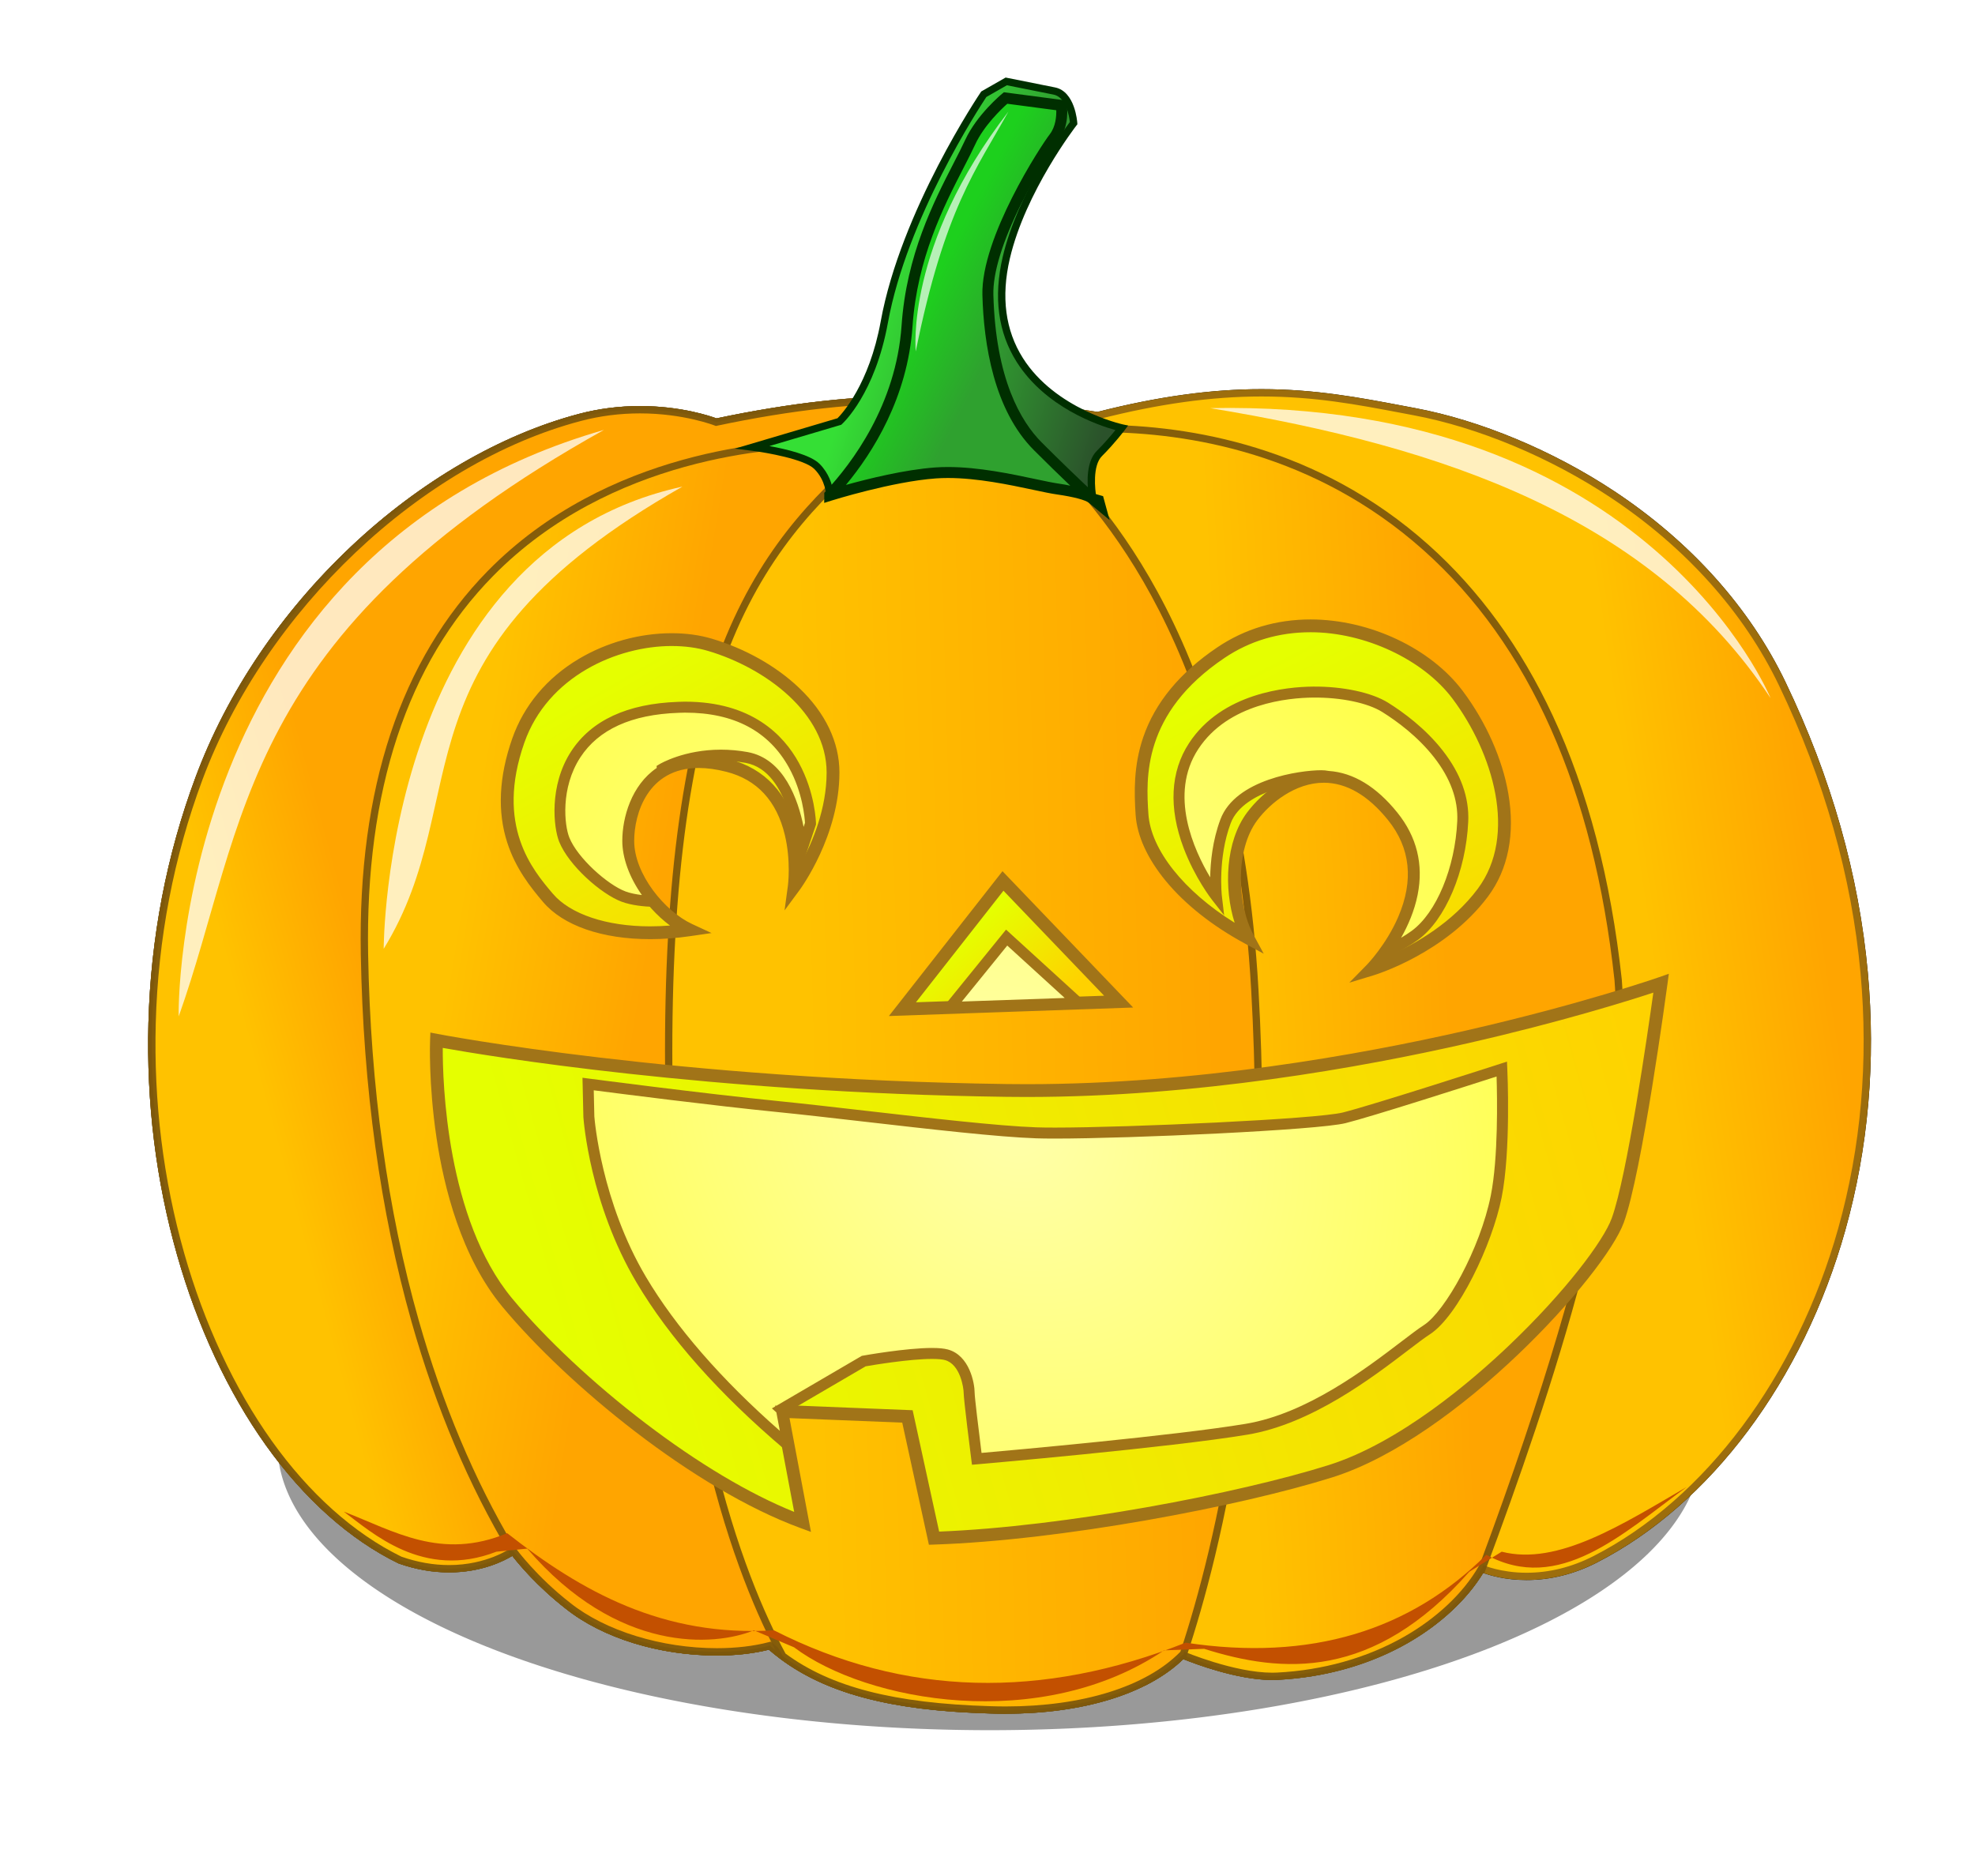 <?xml version="1.0" encoding="UTF-8" standalone="no"?>
<!-- Created with Inkscape (http://www.inkscape.org/) -->
<svg
    xmlns:inkscape="http://www.inkscape.org/namespaces/inkscape"
    xmlns:rdf="http://www.w3.org/1999/02/22-rdf-syntax-ns#"
    xmlns="http://www.w3.org/2000/svg"
    xmlns:sodipodi="http://sodipodi.sourceforge.net/DTD/sodipodi-0.dtd"
    xmlns:ns1="http://sozi.baierouge.fr"
    xmlns:cc="http://creativecommons.org/ns#"
    xmlns:xlink="http://www.w3.org/1999/xlink"
    xmlns:dc="http://purl.org/dc/elements/1.1/"
    id="svg2"
    sodipodi:docname="pumpkin.svg"
    viewBox="0 0 663.56 630.25"
    version="1.1"
    inkscape:version="0.48.4 r9939"
  >
  <defs
      id="defs4"
    >
    <linearGradient
        id="linearGradient3878"
      >
      <stop
          id="stop3880"
          style="stop-color:#e5ff00"
          offset="0"
      />
      <stop
          id="stop3882"
          style="stop-color:#ffd100"
          offset="1"
      />
    </linearGradient
    >
    <linearGradient
        id="linearGradient3846"
      >
      <stop
          id="stop3848"
          style="stop-color:#ffc200"
          offset="0"
      />
      <stop
          id="stop3850"
          style="stop-color:#ffa500"
          offset="1"
      />
    </linearGradient
    >
    <clipPath
        id="clipPath27661"
        clipPathUnits="userSpaceOnUse"
      >
      <path
          id="path27663"
          inkscape:connector-curvature="0"
          d="m208.88 757.6h1282.2v984.71h-1282.2v-984.71z"
      />
    </clipPath
    >
    <clipPath
        id="clipPath27657"
        clipPathUnits="userSpaceOnUse"
      >
      <path
          id="path27659"
          inkscape:connector-curvature="0"
          d="m208 757h1284v986h-1284v-986z"
      />
    </clipPath
    >
    <linearGradient
        id="linearGradient3852"
        y2="1347.8"
        xlink:href="#linearGradient3846"
        gradientUnits="userSpaceOnUse"
        x2="1470.5"
        gradientTransform="matrix(.93 0 0 .93 72.027 126.3)"
        y1="1328.7"
        x1="1343.3"
        inkscape:collect="always"
    />
    <linearGradient
        id="linearGradient3854"
        y2="1564"
        xlink:href="#linearGradient3846"
        gradientUnits="userSpaceOnUse"
        x2="1186.5"
        gradientTransform="matrix(.93 0 0 .93 72.027 126.3)"
        y1="1555.5"
        x1="1023.3"
        inkscape:collect="always"
    />
    <linearGradient
        id="linearGradient3856"
        y2="1267.3"
        xlink:href="#linearGradient3846"
        gradientUnits="userSpaceOnUse"
        x2="1029.7"
        gradientTransform="matrix(.93 0 0 .93 72.027 126.3)"
        y1="1258.8"
        x1="726.62"
        inkscape:collect="always"
    />
    <linearGradient
        id="linearGradient3858"
        y2="1267.3"
        xlink:href="#linearGradient3846"
        gradientUnits="userSpaceOnUse"
        x2="610.06"
        gradientTransform="matrix(.93 0 0 .93 72.027 126.3)"
        y1="1290.6"
        x1="468.07"
        inkscape:collect="always"
    />
    <linearGradient
        id="linearGradient3860"
        y2="1320.3"
        xlink:href="#linearGradient3846"
        gradientUnits="userSpaceOnUse"
        x2="385.42"
        gradientTransform="matrix(.93 0 0 .93 72.027 126.3)"
        y1="1294.8"
        x1="292.18"
        inkscape:collect="always"
    />
    <linearGradient
        id="linearGradient3884"
        y2="1289"
        xlink:href="#linearGradient3878"
        gradientUnits="userSpaceOnUse"
        x2="1356"
        gradientTransform="matrix(.93 0 0 .93 72.027 126.3)"
        y1="1055.4"
        x1="523.17"
        inkscape:collect="always"
    />
    <linearGradient
        id="linearGradient3886"
        y2="1216.1"
        xlink:href="#linearGradient3878"
        gradientUnits="userSpaceOnUse"
        x2="1209.2"
        gradientTransform="matrix(.93 0 0 .93 72.027 126.3)"
        y1="1489.6"
        x1="1067.6"
        inkscape:collect="always"
    />
    <linearGradient
        id="linearGradient3888"
        y2="1237"
        xlink:href="#linearGradient3878"
        gradientUnits="userSpaceOnUse"
        x2="912.06"
        gradientTransform="matrix(.93 0 0 .93 72.027 126.3)"
        y1="1300.7"
        x1="856.45"
        inkscape:collect="always"
    />
    <linearGradient
        id="linearGradient3890"
        y2="1251.3"
        xlink:href="#linearGradient3878"
        gradientUnits="userSpaceOnUse"
        x2="718.43"
        gradientTransform="matrix(.93 0 0 .93 72.027 126.3)"
        y1="1478.4"
        x1="587.3"
        inkscape:collect="always"
    />
    <linearGradient
        id="linearGradient3898"
        y2="1730.1"
        gradientUnits="userSpaceOnUse"
        x2="870.53"
        gradientTransform="matrix(.93 0 0 .93 72.027 126.3)"
        y1="1758.6"
        x1="815.08"
        inkscape:collect="always"
      >
      <stop
          id="stop3894"
          style="stop-color:#1dd01d"
          offset="0"
      />
      <stop
          id="stop3896"
          style="stop-color:#2fa12f"
          offset="1"
      />
    </linearGradient
    >
    <linearGradient
        id="linearGradient3906"
        y2="1677.7"
        gradientUnits="userSpaceOnUse"
        x2="952.95"
        gradientTransform="matrix(.93 0 0 .93 72.027 126.3)"
        y1="1734.6"
        x1="771.62"
        inkscape:collect="always"
      >
      <stop
          id="stop3902"
          style="stop-color:#35df35"
          offset="0"
      />
      <stop
          id="stop3904"
          style="stop-color:#2b522b"
          offset="1"
      />
    </linearGradient
    >
    <radialGradient
        id="radialGradient3914"
        gradientUnits="userSpaceOnUse"
        cy="1034.8"
        cx="965.42"
        gradientTransform="matrix(-1.341 1.836 -1.543 -1.127 3780.8 594.88)"
        r="348.25"
        inkscape:collect="always"
      >
      <stop
          id="stop3910"
          style="stop-color:#ffffab"
          offset="0"
      />
      <stop
          id="stop3912"
          style="stop-color:#ffff00"
          offset="1"
      />
    </radialGradient
    >
    <filter
        id="filter3938"
        height="1.624"
        width="1.078"
        y="-.312"
        x="-.039"
        inkscape:collect="always"
      >
      <feGaussianBlur
          id="feGaussianBlur3940"
          stdDeviation="7.821"
          inkscape:collect="always"
      />
    </filter
    >
    <filter
        id="filter3984"
        inkscape:collect="always"
      >
      <feGaussianBlur
          id="feGaussianBlur3986"
          stdDeviation="4.51"
          inkscape:collect="always"
      />
    </filter
    >
    <filter
        id="filter3988"
        height="1.139"
        width="1.216"
        y="-.07"
        x="-.108"
        inkscape:collect="always"
      >
      <feGaussianBlur
          id="feGaussianBlur3990"
          stdDeviation="4.51"
          inkscape:collect="always"
      />
    </filter
    >
    <filter
        id="filter3992"
        height="1.222"
        width="1.115"
        y="-.111"
        x="-.057"
        inkscape:collect="always"
      >
      <feGaussianBlur
          id="feGaussianBlur3994"
          stdDeviation="4.51"
          inkscape:collect="always"
      />
    </filter
    >
    <filter
        id="filter4034"
        inkscape:collect="always"
      >
      <feGaussianBlur
          id="feGaussianBlur4036"
          stdDeviation="1.023"
          inkscape:collect="always"
      />
    </filter
    >
    <filter
        id="filter4052"
        height="1.461"
        width="1.073"
        y="-.23"
        x="-.037"
        inkscape:collect="always"
      >
      <feGaussianBlur
          id="feGaussianBlur4054"
          stdDeviation="6.916"
          inkscape:collect="always"
      />
    </filter
    >
  </defs
  >
  <sodipodi:namedview
      id="base"
      bordercolor="#666666"
      inkscape:pageshadow="2"
      inkscape:window-y="24"
      fit-margin-left="0"
      pagecolor="#ffffff"
      inkscape:window-height="826"
      inkscape:window-maximized="0"
      inkscape:zoom="0.34107303"
      inkscape:window-x="0"
      showgrid="false"
      borderopacity="1.0"
      inkscape:current-layer="g11725"
      inkscape:cx="358.10453"
      inkscape:cy="561.38871"
      fit-margin-top="0"
      fit-margin-right="0"
      fit-margin-bottom="0"
      inkscape:window-width="1351"
      inkscape:pageopacity="0.0"
      inkscape:document-units="px"
  />
  <g
      id="layer1"
      inkscape:label="Layer 1"
      inkscape:groupmode="layer"
      transform="translate(-40.894 -150.58)"
    >
    <g
        id="g11725"
        inkscape:label="openclipart-coloring-books-2013-03-seasons-holidays"
        transform="matrix(.489 0 0 -.489 -54.335 1112.5)"
      >
      <path
          id="path3916"
          sodipodi:rx="239.45264"
          sodipodi:ry="30.061153"
          style="filter:url(#filter3938);fill-opacity:.402;fill:#000000"
          sodipodi:type="arc"
          d="m565.98 550.43a239.45 30.061 0 1 1 -478.91 0 239.45 30.061 0 1 1 478.91 0z"
          transform="matrix(2.044 0 0 -6.535 207.41 4571.7)"
          sodipodi:cy="550.43005"
          sodipodi:cx="326.52631"
      />
      <g
          id="g27667"
          style="opacity:.503"
          transform="matrix(.919 0 0 .919 107.02 95.572)"
          clip-path="url(#clipPath27657)"
        >
        <g
            id="g27671"
          >
          <g
              id="g27673"
              clip-path="url(#clipPath27661)"
            >
            <path
                id="path27675"
                style="fill:#ffffff"
                inkscape:connector-curvature="0"
                d="m630.72 1720.4s-45.734 18.265-101.49 3.649c-119.77-31.396-237.13-141.3-285.07-269.99-89.72-240.85 3.098-512.72 150.3-584.29 50.953-17.821 84.514 6.852 84.514 6.852s15.113-20.889 41.115-41.114c40.809-32.46 108.99-40.775 150.76-29.695 39.742-35.173 96.324-45.941 164.46-47.969 62.246-2.137 115.8 12.626 143.9 41.116 0 0 41.065-17.47 70.811-15.989 74.767 3.721 130.16 41.448 152.85 80.592 0 0 37.86-17.214 84.821 6.778 162.1 82.815 282.86 356.79 139.79 654.65-58.908 122.64-187.96 186.96-274.86 203.26-63.845 11.977-123.94 25.922-236.81-2.964-98.188 16.042-176.69 17.995-285.09-4.875"
            />
          </g
          >
        </g
        >
      </g
      >
      <path
          id="path27677"
          style="fill:#000000"
          inkscape:connector-curvature="0"
          d="m724.35 839.05 1.009-0.893c17.072-15.109 38.262-25.88 64.781-32.926 23.173-6.157 50.121-9.506 84.808-10.538 3.598-0.123 7.209-0.186 10.744-0.186 52.716 0 96.335 13.571 119.67 37.234l1.2 1.217 1.575-0.669c0.343-0.146 34.594-14.579 60.726-14.579 1.111 0 2.207 0.026 3.257 0.079 31.518 1.568 61.633 10.042 87.087 24.505 22.457 12.76 40.7 29.923 51.366 48.327l1.143 1.971 2.073-0.943c0.115-0.051 11.886-5.27 29.809-5.27 15.636 0 31.105 3.853 45.979 11.451 76.738 39.205 139.61 123.39 168.17 225.21 15.67 55.855 20.828 114.83 15.329 175.28-6.043 66.415-24.925 133.02-56.124 197.97-24.13 50.237-64.176 94.869-115.81 129.07-41.562 27.532-90.786 48.085-135.05 56.388-2.831 0.531-5.656 1.066-8.476 1.601-30.708 5.822-59.713 11.323-96.151 11.323-34.295 0-70.92-5.107-111.97-15.614l-0.508-0.131-0.519 0.086c-47.236 7.718-84.981 11.159-122.38 11.159-44.161 0-88.255-4.963-138.76-15.619l-0.744-0.156-0.708 0.281c-0.21 0.084-21.417 8.386-51.446 8.386-13.747 0-27.3-1.725-40.282-5.128-109.92-28.814-216.97-130.23-260.33-246.63-19.737-52.98-30.529-109.26-32.078-167.26-1.446-54.12 5.133-107.3 19.55-158.08 13.744-48.397 34.53-92.965 60.11-128.88 25.845-36.289 56.684-63.838 89.192-79.678 10.963-3.818 21.951-5.755 32.66-5.755 26.175 0 42.415 11.638 42.577 11.755l2.038 1.488 1.483-2.042c0.138-0.189 13.99-19.152 37.301-37.285 24.076-19.149 62.654-31.034 100.7-31.034 13.039 0 25.381 1.446 35.696 4.183l1.302 0.346zm161.34-49.57c-3.593 0-7.261 0.063-10.906 0.188-35.069 1.043-62.381 4.445-85.936 10.704-26.777 7.116-48.321 17.96-65.814 33.137-10.456-2.629-22.758-4.015-35.683-4.015-39.721 0-78.527 12.004-103.81 32.111-19.785 15.389-32.651 31.005-36.815 36.368-5.367-3.302-20.796-11.362-43.476-11.362-11.321 0-22.914 2.046-34.457 6.084l-0.269 0.112c-33.31 16.197-64.854 44.327-91.22 81.349-25.912 36.382-46.953 81.483-60.852 130.43-14.556 51.264-21.198 104.96-19.738 159.59 1.564 58.563 12.461 115.38 32.392 168.89 21.678 58.197 58.641 113.04 106.89 158.58 47.32 44.67 103.03 77.044 156.87 91.157 13.397 3.513 27.38 5.293 41.556 5.293 28.27 0 48.508-6.95 52.585-8.466 50.555 10.625 94.768 15.575 139.08 15.575 37.547 0 75.405-3.437 122.68-11.14 41.257 10.524 78.127 15.64 112.71 15.64 36.91 0 67.502-5.801 97.088-11.411 2.817-0.534 5.638-1.069 8.465-1.599 44.903-8.423 94.801-29.248 136.9-57.138 52.388-34.703 93.04-80.032 117.56-131.09 31.458-65.492 50.502-132.68 56.6-199.69 5.555-61.063 0.341-120.65-15.496-177.09-28.939-103.14-92.762-188.49-170.73-228.32-15.588-7.963-31.827-12.001-48.266-12.001-14.763 0-25.458 3.283-29.785 4.878-11.234-18.452-29.658-35.544-52.12-48.307-26.136-14.85-57.024-23.549-89.323-25.156-1.132-0.057-2.313-0.086-3.507-0.086-24.221 0-53.942 11.422-61.124 14.332-24.541-23.875-68.877-37.534-122.05-37.534"
      />
      <path
          id="path27679"
          style="fill:url(#linearGradient3852)"
          inkscape:connector-curvature="0"
          d="m686.81 1677s-42.041 16.79-93.298 3.354c-110.1-28.861-217.98-129.89-262.05-248.19-82.475-221.4 2.848-471.32 138.16-537.11 46.838-16.382 77.689 6.299 77.689 6.299s13.893-19.202 37.795-37.794c37.513-29.839 100.19-37.482 138.58-27.297 36.533-32.333 88.545-42.231 151.18-44.095 57.219-1.964 106.45 11.606 132.28 37.796 0 0 37.749-16.059 65.093-14.698 68.729 3.421 119.65 38.101 140.5 74.084 0 0 34.803-15.824 77.971 6.231 149.01 76.127 260.02 327.98 128.5 601.78-54.151 112.74-172.79 171.86-252.66 186.84-58.689 11.01-113.93 23.829-217.68-2.725-90.259 14.747-162.42 16.542-262.07-4.481"
      />
      <path
          id="path27681"
          style="fill:#9c6d0d"
          inkscape:connector-curvature="0"
          d="m724.35 839.05 1.009-0.893c17.072-15.109 38.262-25.88 64.781-32.926 23.173-6.157 50.121-9.506 84.808-10.538 3.598-0.123 7.209-0.186 10.744-0.186 52.716 0 96.335 13.571 119.67 37.234l1.2 1.217 1.575-0.669c0.343-0.146 34.594-14.579 60.726-14.579 1.111 0 2.207 0.026 3.257 0.079 31.518 1.568 61.633 10.042 87.087 24.505 22.457 12.76 40.7 29.923 51.366 48.327l1.143 1.971 2.073-0.943c0.115-0.051 11.886-5.27 29.809-5.27 15.636 0 31.105 3.853 45.979 11.451 76.738 39.205 139.61 123.39 168.17 225.21 15.67 55.855 20.828 114.83 15.329 175.28-6.043 66.415-24.925 133.02-56.124 197.97-24.13 50.237-64.176 94.869-115.81 129.07-41.562 27.532-90.786 48.085-135.05 56.388-2.831 0.531-5.656 1.066-8.476 1.601-30.708 5.822-59.713 11.323-96.151 11.323-34.295 0-70.92-5.107-111.97-15.614l-0.508-0.131-0.519 0.086c-47.236 7.718-84.981 11.159-122.38 11.159-44.161 0-88.255-4.963-138.76-15.619l-0.744-0.156-0.708 0.281c-0.21 0.084-21.417 8.386-51.446 8.386-13.747 0-27.3-1.725-40.282-5.128-109.92-28.814-216.97-130.23-260.33-246.63-19.737-52.98-30.529-109.26-32.078-167.26-1.446-54.12 5.133-107.3 19.55-158.08 13.744-48.397 34.53-92.965 60.11-128.88 25.845-36.289 56.684-63.838 89.192-79.678 10.963-3.818 21.951-5.755 32.66-5.755 26.175 0 42.415 11.638 42.577 11.755l2.038 1.488 1.483-2.042c0.138-0.189 13.99-19.152 37.301-37.285 24.076-19.149 62.654-31.034 100.7-31.034 13.039 0 25.381 1.446 35.696 4.183l1.302 0.346zm161.34-49.57c-3.593 0-7.261 0.063-10.906 0.188-35.069 1.043-62.381 4.445-85.936 10.704-26.777 7.116-48.321 17.96-65.814 33.137-10.456-2.629-22.758-4.015-35.683-4.015-39.721 0-78.527 12.004-103.81 32.111-19.785 15.389-32.651 31.005-36.815 36.368-5.367-3.302-20.796-11.362-43.476-11.362-11.321 0-22.914 2.046-34.457 6.084l-0.269 0.112c-33.31 16.197-64.854 44.327-91.22 81.349-25.912 36.382-46.953 81.483-60.852 130.43-14.556 51.264-21.198 104.96-19.738 159.59 1.564 58.563 12.461 115.38 32.392 168.89 21.678 58.197 58.641 113.04 106.89 158.58 47.32 44.67 103.03 77.044 156.87 91.157 13.397 3.513 27.38 5.293 41.556 5.293 28.27 0 48.508-6.95 52.585-8.466 50.555 10.625 94.768 15.575 139.08 15.575 37.547 0 75.405-3.437 122.68-11.14 41.257 10.524 78.127 15.64 112.71 15.64 36.91 0 67.502-5.801 97.088-11.411 2.817-0.534 5.638-1.069 8.465-1.599 44.903-8.423 94.801-29.248 136.9-57.138 52.388-34.703 93.04-80.032 117.56-131.09 31.458-65.492 50.502-132.68 56.6-199.69 5.555-61.063 0.341-120.65-15.496-177.09-28.939-103.14-92.762-188.49-170.73-228.32-15.588-7.963-31.827-12.001-48.266-12.001-14.763 0-25.458 3.283-29.785 4.878-11.234-18.452-29.658-35.544-52.12-48.307-26.136-14.85-57.024-23.549-89.323-25.156-1.132-0.057-2.313-0.086-3.507-0.086-24.221 0-53.942 11.422-61.124 14.332-24.541-23.875-68.877-37.534-122.05-37.534"
      />
      <path
          id="path27683"
          style="fill:url(#linearGradient3860)"
          inkscape:connector-curvature="0"
          d="m829.19 1692.7c-44.258 0.233-89.447-4.503-142.39-15.673 0 0-42.03 16.775-93.289 3.34-110.09-28.861-217.96-129.87-262.03-248.17-82.473-221.4 2.829-471.31 138.15-537.1 46.838-16.381 77.694 6.285 77.694 6.285s13.882-19.195 37.785-37.786c37.514-29.837 100.18-37.485 138.58-27.3 33.08-29.277 78.888-40.144 133.74-43.325v898.9c-9.412 0.486-18.807 0.775-28.24 0.826"
      />
      <path
          id="path27685"
          style="fill:#7c570b;fill-opacity:.933"
          inkscape:connector-curvature="0"
          d="m724.34 839.06 1.009-0.893c28.873-25.555 68.908-38.714 129.56-42.537v893.84c-8.806 0.423-17.453 0.659-25.739 0.703-45.145 0.243-90.147-4.709-141.85-15.619l-0.744-0.156-0.706 0.28c-0.211 0.085-21.403 8.375-51.416 8.375-13.755 0-27.315-1.727-40.305-5.132-109.91-28.814-216.96-130.22-260.31-246.61-19.734-52.981-30.529-109.26-32.08-167.26-1.447-54.119 5.129-107.3 19.545-158.08 13.74-48.397 34.523-92.964 60.104-128.88 25.844-36.289 56.682-63.837 89.189-79.677 10.967-3.82 21.96-5.756 32.675-5.756 26.173 0 42.406 11.627 42.567 11.744l2.038 1.487 1.484-2.042c0.136-0.189 13.979-19.143 37.29-37.275 24.08-19.151 62.658-31.036 100.7-31.036 13.035 0 25.376 1.446 35.691 4.183l1.302 0.346zm135.6-48.764-2.659 0.154c-62.648 3.632-104.14 16.93-134.26 43.068-10.453-2.629-22.753-4.015-35.676-4.015-39.72 0-78.526 12.005-103.81 32.113-19.783 15.388-32.644 30.999-36.806 36.361-5.367-3.299-20.791-11.351-43.465-11.351-11.327 0-22.926 2.047-34.472 6.085l-0.269 0.112c-33.31 16.196-64.854 44.326-91.218 81.347-25.909 36.382-46.95 81.482-60.846 130.43-14.555 51.264-21.195 104.96-19.733 159.58 1.565 58.562 12.466 115.38 32.394 168.88 21.678 58.197 58.638 113.03 106.89 158.58 47.314 44.663 103.02 77.033 156.86 91.148 13.406 3.513 27.396 5.296 41.58 5.296 28.256 0 48.479-6.941 52.553-8.454 51.761 10.878 96.888 15.822 142.19 15.574 9.11-0.048 18.651-0.327 28.355-0.829l2.385-0.123v-903.96z"
      />
      <path
          id="path27687"
          style="fill:url(#linearGradient3854)"
          inkscape:connector-curvature="0"
          d="m951.74 1672.7c-12.889 0.057-25.936-0.582-39.162-1.847l-19.875-19.835s99.232-163.16 127.89-354.97c21.762-145.64-16.162-378.65-35.705-482.55 8.608 4.769 16.114 10.256 22.271 16.497 0 0 37.743-16.051 65.087-14.69 68.727 3.421 119.64 38.1 140.5 74.081 0 0 0.271-0.098 0.312-0.118 46.621 125.04 101.89 291.33 93.446 404.49-31.312 288.03-202.69 378.25-354.77 378.93"
      />
      <path
          id="path27689"
          style="fill:#7c570b;fill-opacity:.933"
          inkscape:connector-curvature="0"
          d="m1006.6 832.94 1.573-0.669c0.343-0.145 34.586-14.572 60.717-14.572 1.113 0 2.21 0.027 3.26 0.079 31.518 1.568 61.631 10.042 87.086 24.505 22.455 12.758 40.698 29.92 51.366 48.326l0.893 1.539c91.432 245.71 96.612 346.74 92.533 401.39-14.256 131.12-58.421 230.58-131.26 295.53-74.604 66.524-161.36 80.804-221.01 81.07h-1.589c-11.727 0-23.978-0.589-36.425-1.753l-17.848-17.814c4.961-8.399 27.407-47.278 52.338-104.15 25.965-59.231 60.031-150.69 74.879-250.05 9.49-63.52 8.7-150.17-2.35-257.56-8.792-85.444-22.25-166.11-32.358-220.41 6.561 4.049 12.263 8.514 16.997 13.314l1.202 1.217zm-25.141-24.269 0.99 5.254c10.189 54.169 24.24 137.25 33.312 225.41 11.005 106.97 11.807 193.2 2.377 256.3-14.766 98.81-48.668 189.82-74.511 248.77-27.999 63.874-52.795 104.85-53.043 105.26l-1.027 1.689 21.911 21.87 0.897 0.086c12.916 1.236 25.633 1.861 37.802 1.861h1.611c60.512-0.269 148.55-14.774 224.33-82.345 34.85-31.075 63.599-70.578 85.446-117.41 24.014-51.475 39.987-112.51 47.478-181.42 8.62-115.49-49.285-286.81-93.589-405.64l-0.952-2.555-0.709 0.332c-19.586-32.012-67.743-69.707-141.39-73.372-1.133-0.056-2.314-0.085-3.51-0.085-24.222 0-53.939 11.417-61.116 14.326-5.957-5.788-13.228-11.076-21.638-15.736l-4.677-2.59z"
      />
      <path
          id="path27691"
          style="fill:url(#linearGradient3858)"
          inkscape:connector-curvature="0"
          d="m825.58 1681.1c-16.451-0.243-54.128-19.05-54.128-19.05s-332.9 22.03-326.29-350.57c3.591-202.27 55.282-333.03 101.77-410.35 0.079 0.054 0.393 0.276 0.393 0.276s13.883-19.196 37.787-37.786c37.512-29.836 100.18-37.485 138.58-27.3 14.634-12.951 31.774-22.31 51.063-28.987-15.819 38.019-35.711 108.11-49.571 235.16-26.455 242.52 33.059 542.38 90.381 606.31 22.394 24.972 20.564 32.441 10.018 32.286"
      />
      <path
          id="path27693"
          style="fill:#7c570b;fill-opacity:.933"
          inkscape:connector-curvature="0"
          d="m724.34 839.06 1.009-0.893c12.63-11.179 27.378-19.905 44.944-26.581-25.57 64.696-39.983 160.62-47.618 230.6-12.007 110.07-6.98 245.23 13.792 370.81 18.935 114.46 48.521 205.45 77.215 237.46 17.744 19.786 17.296 25.419 16.735 26.674-0.552 1.237-3.073 1.422-4.525 1.422h-0.282c-15.695-0.232-52.668-18.601-53.04-18.786l-0.609-0.304-0.681 0.045c-0.036 0-3.74 0.241-10.206 0.241-33.001 0-146.94-6.379-227.57-88.453-58.95-60.005-87.827-147.41-85.834-259.8 1.621-91.332 13.297-175.91 34.703-251.39 16.378-57.748 38.352-110.01 65.326-155.39l0.205 0.144 1.454-2.008c0.136-0.189 13.981-19.144 37.294-37.276 24.078-19.151 62.654-31.036 100.7-31.036 13.035 0 25.376 1.446 35.691 4.183l1.302 0.346zm54.88-35.971-5.297 1.833c-20.072 6.947-36.735 16.307-50.9 28.597-10.453-2.628-22.753-4.014-35.676-4.014-39.72 0-78.526 12.004-103.81 32.112-19.722 15.339-32.565 30.9-36.768 36.309l-0.618-0.428-1.384 2.303c-27.836 46.294-50.459 99.765-67.237 158.93-21.525 75.897-33.266 160.91-34.894 252.67-2.021 113.79 27.344 202.41 87.272 263.42 82.001 83.469 197.66 89.956 231.16 89.956 5.097 0 8.48-0.142 9.851-0.212 5.101 2.51 38.741 18.782 54.61 19.016h0.356c4.745 0 7.814-1.48 9.117-4.4 3.295-7.381-7.665-21.021-17.582-32.08-28.091-31.332-57.211-121.35-75.998-234.92-20.701-125.15-25.716-259.8-13.755-369.44 7.808-71.577 22.715-170.36 49.393-234.47l2.153-5.174z"
      />
      <path
          id="path27695"
          style="fill:url(#linearGradient3856)"
          inkscape:connector-curvature="0"
          d="m858.02 1690c-16.577-0.211-36.059-8.658-60.527-29.146-77.995-65.298-145.24-144.36-143.29-428.06 1.527-222.9 46.74-345.55 78.321-403.67 35.885-26.669 84.595-35.244 142.35-36.961 57.219-1.966 106.46 11.597 132.29 37.786 0 0 0.377-0.157 0.471-0.195 22.509 67.499 62.513 224.16 49.259 457.45-14.724 259.11-123.35 348.25-150.56 377.27-14.453 15.418-29.528 25.771-48.315 25.533"
      />
      <path
          id="path27697"
          style="fill:#7c570b;fill-opacity:.933"
          inkscape:connector-curvature="0"
          d="m734.47 830.83c31.252-23.03 74.613-34.178 140.48-36.137 3.603-0.123 7.22-0.186 10.758-0.186 52.719 0 96.338 13.567 119.67 37.224l0.395 0.401c23.984 72.501 61.579 226.75 48.614 454.94-13.55 238.45-107.08 332.52-142.29 367.93-2.952 2.968-5.501 5.532-7.596 7.766-16.04 17.112-30.179 24.742-45.845 24.742h-0.602c-16.971-0.216-36.252-9.557-58.945-28.559-34.455-28.846-73.508-65.149-100.92-131.17-28.794-69.359-42.361-165.84-41.475-294.95 0.677-98.784 10.038-187.29 27.824-263.07 15.965-68.016 35.909-113.03 49.928-138.93m151.24-41.351c-3.596 0-7.269 0.063-10.919 0.189-67.256 1.999-111.6 13.552-143.76 37.456l-0.445 0.331-0.267 0.486c-14.176 26.095-34.474 71.682-50.668 140.67-17.871 76.141-27.278 165.03-27.956 264.18-0.891 129.8 12.801 226.92 41.86 296.91 27.841 67.068 67.419 103.87 102.33 133.09 23.616 19.775 43.932 29.5 62.108 29.732l0.666 0.01c17.172 0 32.443-8.121 49.513-26.332 2.045-2.18 4.57-4.719 7.494-7.66 35.578-35.782 130.08-130.83 143.74-371.19 13.106-230.69-25.314-386.21-49.383-458.38l-0.846-2.537-1.418 0.573c-24.48-23.84-68.82-37.5-122-37.5"
      />
      <path
          id="path27699"
          style="fill:url(#linearGradient3906)"
          inkscape:connector-curvature="0"
          d="m764.85 1626.7s41.888 13.228 72.755 15.432c30.867 2.204 68.348-8.82 83.779-11.024 15.431-2.205 24.251-6.614 24.251-6.614s-4.41 22.047 4.411 30.866c8.819 8.818 15.433 17.637 15.433 17.637s-101.42 22.048-79.371 116.85c10.999 47.292 46.3 92.597 46.3 92.597s-1.236 19.604-13.228 22.048c-11.017 2.246-33.072 6.614-33.072 6.614l-15.433-8.818s-54.452-80.12-68.346-156.53c-8.818-48.504-30.865-68.347-30.865-68.347l-59.528-17.637s35.277-4.409 44.095-13.228c8.819-8.819 8.819-19.841 8.819-19.841"
      />
      <path
          id="path27701"
          style="fill:#002f00"
          inkscape:connector-curvature="0"
          d="m846.09 1645c20.972 0 43.455-4.775 59.871-8.26 6.367-1.352 11.864-2.52 15.782-3.079 9.541-1.362 16.603-3.54 20.753-5.076-0.838 7.286-1.371 21.472 5.776 28.618 5.521 5.522 10.196 11.082 12.85 14.375-11.882 3.304-48.076 15.586-67.82 46.794-12.813 20.253-16.057 44.514-9.639 72.109 10.196 43.842 41.383 86.434 46.153 92.768-0.407 3.63-2.492 17.082-11.135 18.844-9.607 1.959-27.843 5.578-32.138 6.429l-14.105-8.06c-4.496-6.749-54.546-83.123-67.633-155.09-8.87-48.788-30.73-68.932-31.657-69.765l-0.422-0.381-49.357-14.624c11.473-2.08 28.28-6.052 34.443-12.215 6.51-6.51 8.586-14.08 9.246-18.32 10.149 3.035 44.306 12.778 70.371 14.641 2.752 0.197 5.666 0.296 8.661 0.296m103.01-24.986-4.589 2.293c-0.085 0.042-8.707 4.264-23.484 6.376-4.084 0.583-9.659 1.767-16.113 3.138-16.198 3.44-38.384 8.151-58.828 8.151-2.876 0-5.67-0.096-8.303-0.284-30.209-2.157-71.761-15.191-72.177-15.322l-3.269-1.032v3.43c-0.002 0.093-0.156 10.136-8.083 18.064-6.735 6.734-33.057 11.314-42.63 12.51l-11.925 1.49 70.464 20.879c2.918 2.903 21.789 23.09 29.693 66.56 13.83 76.058 68.193 156.69 68.74 157.5l0.327 0.482 16.752 9.572 0.921-0.183c0.222-0.043 22.188-4.395 33.085-6.616 13.72-2.796 15.179-23.475 15.236-24.354l0.061-0.951-0.586-0.753c-0.348-0.449-35.091-45.433-45.834-91.621-6.102-26.236-3.077-49.209 8.989-68.282 22.233-35.139 68.007-45.441 68.466-45.541l3.828-0.832-2.35-3.133c-0.274-0.366-6.823-9.063-15.667-17.907-6.441-6.439-4.872-22.826-3.723-28.597l1.001-5.036z"
      />
      <path
          id="path27703"
          style="fill:url(#linearGradient3898)"
          inkscape:connector-curvature="0"
          d="m885.63 1899.8s-16.645-13.792-24.274-30.324c-12.121-26.259-39.363-67.663-43.404-126.24-3.846-55.739-34.754-96.596-53.107-116.23 0.002-0.096 0-0.276 0-0.276s41.878 13.232 72.744 15.437c30.868 2.204 68.353-8.832 83.783-11.037 12.487-1.783 20.356-4.88 23.019-6.049-8.527 7.964-21.161 19.941-36.568 35.351-27.27 27.27-33.494 73.04-34.332 104.01-1.009 37.371 38.377 98.969 45.447 108.06 7.071 9.09 5.067 22.233 5.067 22.233l-38.375 5.067z"
      />
      <path
          id="path27705"
          sodipodi:nodetypes="cscccccccccscsccsccscccccccccccccccccccc"
          style="fill:#002f00"
          inkscape:connector-curvature="0"
          d="m846.07 1646.2c21.105 0 43.664-4.795 60.137-8.296 6.348-1.349 11.83-2.515 15.706-3.068 2.975-0.425 5.702-0.924 8.174-1.455-8.364 7.985-16.6 16.034-24.923 24.359-27.651 27.651-34.532 73.218-35.436 106.58-1.066 39.519 40.313 102.85 46.241 110.47 4.173 5.364 4.625 12.653 4.515 16.58l-33.656 4.445c-3.877-3.455-16.034-14.928-22.041-27.943-2.294-4.97-5.152-10.535-8.179-16.428-13.358-26.003-31.651-61.613-34.886-108.5-3.386-49.081-27.344-86.859-45.76-109.05 14.836 4.128 40.393 10.51 61.367 12.008 2.78 0.199 5.721 0.299 8.742 0.299m111.07-36.486-14.259 11.886c-2.233 1.861-10.137 4.069-22.036 5.769-4.128 0.59-9.726 1.78-16.207 3.158-16.147 3.432-38.258 8.132-58.57 8.132-2.842 0-5.604-0.095-8.205-0.28-30.055-2.146-71.462-15.14-71.877-15.27l-4.957-1.565 0.052 5.369-0.022 1.519 1.038 1.124c17.838 19.082 48.329 59.254 52.097 113.91 3.341 48.43 22.046 84.839 35.702 111.42 2.991 5.82 5.813 11.317 8.042 16.142 7.896 17.113 24.584 31.061 25.292 31.647l1.268 1.05 42.813-5.653 0.427-2.799c0.091-0.602 2.156-14.863-5.817-25.116-2.961-3.805-14.468-21.015-25.358-42.795-13.031-26.06-19.703-47.792-19.297-62.846 1.569-57.952 18.936-87.154 33.229-101.45 12.12-12.123 24.053-23.658 36.476-35.263l5.674-1.611z"
      />
      <path
          id="path3868"
          style="fill:url(#linearGradient3884)"
          inkscape:connector-curvature="0"
          d="m1336 1291.5s-219.34-76.782-449.67-73.649c-230.33 3.134-391.73 34.488-391.73 34.488s-4.686-115.97 48.587-180.21c45.638-55.034 132.65-125.01 202.96-150.83l-14.337 76.006 86.376-3.457 18.265-83.663c84.058 2.783 205.27 24.876 272.36 45.996 84.608 26.634 184.88 137.89 197.41 172.36 12.536 34.472 29.775 162.97 29.775 162.97"
      />
      <path
          id="path3866"
          style="fill:url(#linearGradient3890)"
          inkscape:connector-curvature="0"
          d="m571.25 1350.1c-15.917 18.724-40.74 50.139-20.37 108.11 20.37 57.973 89.31 78.342 131.61 65.806 42.305-12.535 84.608-45.437 84.608-87.744 0-42.306-26.634-78.343-26.634-78.343s9.398 68.942-45.44 83.044c-54.838 14.101-68.942-28.571-68.942-51.706 0-23.503 21.053-51.247 42.305-61.108-46.118-6.725-81.881 3.981-97.141 21.937"
      />
      <path
          id="path3864"
          style="fill:url(#linearGradient3886)"
          inkscape:connector-curvature="0"
          d="m979.38 1407.6c-1.758 27.547-3.014 72.502 54.256 111.03 57.267 38.523 133.02 10.573 162.7-29.122 29.676-39.694 45.675-97.729 17.268-135.82-28.405-38.092-76.59-52.657-76.59-52.657s54.756 55.766 14.848 105.29c-39.914 49.522-81.261 20.566-96.799-0.265-15.782-21.163-15.456-60.28-2.939-83.43-46.043 24.913-71.057 58.567-72.742 84.984"
      />
      <path
          id="path27707"
          style="fill:url(#linearGradient3888)"
          inkscape:connector-curvature="0"
          d="m883.88 1361.8-69.098-88.099 148.56 5.181-79.464 82.918z"
      />
      <path
          id="path27709"
          style="fill:#a17418"
          inkscape:connector-curvature="0"
          d="m656.31 1523.2c-37.542 0-85.251-20.783-101.29-66.416-20.081-57.157 5.715-87.503 19.573-103.81 11.927-14.034 36.898-22.413 66.794-22.413 4.471 0 9.047 0.186 13.698 0.552-17.661 13.124-33.405 36.353-33.405 58.182 0 13.142 4.022 27.04 10.756 37.175 9.446 14.213 24.073 21.725 42.304 21.725 6.614 0 13.804-0.987 21.376-2.933 24.104-6.199 40.174-23.508 46.468-50.056 1.783-7.512 2.541-14.723 2.793-20.801 7.515 13.941 17.319 36.916 17.319 61.895 0 40.804-42.226 71.901-81.459 83.524-7.544 2.237-15.932 3.37-24.931 3.37m-14.918-201.43c-32.929 0-59.718 9.299-73.498 25.513-8.91 10.483-18.898 23.148-24.626 40.831-6.904 21.321-5.743 45.407 3.456 71.59 7.981 22.714 23.784 41.613 45.7 54.653 19.121 11.378 41.809 17.644 63.886 17.644 9.846 0 19.074-1.255 27.43-3.731 22.917-6.79 44.206-18.771 59.95-33.737 18.193-17.294 27.809-37.427 27.809-58.224 0-43.259-26.375-79.438-27.498-80.958l-10.22-13.825 2.324 17.035c0.021 0.162 2.189 16.854-2.134 34.858-5.608 23.362-19.081 37.94-40.044 43.33-6.855 1.762-13.31 2.657-19.184 2.657-34.939 0-44.261-31.493-44.261-50.102 0-22.789 20.952-48.392 39.755-57.116l13.392-6.214-14.61-2.13c-9.428-1.375-18.724-2.072-27.63-2.072m462.87 116.3c18.374 0 35.54-9.739 51.02-28.945 17.408-21.6 20.227-47.784 8.155-75.719-3.765-8.709-8.394-16.266-12.53-22.137 16.137 7.303 41.69 21.663 59.164 45.096 27.567 36.966 10.374 93.591-17.264 130.56-20.137 26.937-60.261 45.75-97.574 45.75-21.841 0-41.74-5.936-59.146-17.645-56.718-38.153-53.857-83.001-52.318-107.1 1.573-24.681 24.439-53.24 59.279-74.913-7.527 23.669-6.359 55.804 8.485 75.708 10.579 14.184 29.988 29.341 52.732 29.341m17.56-146.18 12.044 12.266c0.132 0.135 13.346 13.759 21.588 32.96 10.737 25.011 8.374 47.381-7.023 66.486-13.726 17.032-28.587 25.667-44.169 25.667-19.511 0-36.8-13.9-45.679-25.802-15.426-20.685-13.749-58.082-2.594-78.708l7.024-12.988-12.988 7.027c-22.284 12.058-41.063 26.928-54.307 43-12.64 15.34-19.809 31.099-20.732 45.573-0.98 15.371-1.467 33.418 5.218 53.091 8.057 23.72 25.208 44.535 50.971 61.865 18.884 12.702 40.434 19.143 64.057 19.143 40.542 0 82.586-19.804 104.62-49.28 16.026-21.436 27.116-46.438 31.23-70.402 4.742-27.639-0.085-52.082-13.958-70.686-28.938-38.81-76.819-53.627-78.843-54.238l-16.459-4.975zm-237.62 63.176-60.133-76.668 129.29 4.509-69.154 72.159zm-78.728-86.12 78.063 99.53 89.774-93.677-167.84-5.854zm-78.971-267.06 95.296-3.814 18.206-83.394c86.505 3.386 205.55 26.152 267.53 45.663 49.004 15.427 98.738 58.14 124.02 82.229 38.96 37.118 64.997 72.082 70.58 87.435 10.56 29.041 24.783 127.78 28.584 155.04-16.776-5.515-63.507-20.207-127.18-34.731-73.958-16.87-186.62-36.981-303.36-36.983-4.617 0-9.281 0.032-13.86 0.094-205.45 2.796-357.93 28.348-387.36 33.622-0.102-22.897 2.349-117.5 47.661-172.14 22.877-27.588 56.23-58.817 91.504-85.678 36.247-27.602 71.424-48.573 102.28-61.018l-13.899 73.677zm106.47-96.255-18.321 83.922-77.456 3.1 14.751-78.191-7.279 2.672c-73.459 26.982-160.36 98.531-204.82 152.15-28.168 33.966-40.149 82.024-45.237 116.36-5.485 37.007-4.41 65.639-4.361 66.839l0.208 5.117 5.027-0.976c1.611-0.314 163.71-31.317 390.95-34.408 4.538-0.061 9.162-0.093 13.74-0.093 115.92 0 227.89 19.993 301.41 36.762 79.654 18.17 132.48 36.549 133.01 36.733l6.768 2.368-0.954-7.106c-0.705-5.265-17.445-129.36-29.999-163.88-12.967-35.657-114.39-148.03-200.23-175.05-63.409-19.961-186.02-43.299-273.54-46.196l-3.662-0.121z"
      />
      <path
          id="path27711"
          style="fill:url(#radialGradient3914)"
          inkscape:connector-curvature="0"
          d="m1226.6 1232.5s-87.63-28.349-108.25-33.506c-20.623-5.155-172.73-11.619-211.4-10.33-38.672 1.29-126.34 12.911-177.9 18.07-51.562 5.157-130.21 15.476-130.21 15.476l0.511-22.468s3.983-57.993 35.98-111.99c29.908-50.469 75.52-92.189 100.95-113.75l-4.401 23.294 1.18-0.039-1.571 1.414 56.72 33.152s43.632 7.849 56.718 4.362c13.086-3.49 15.712-21.799 15.712-26.16 0-4.363 5.224-45.368 5.224-45.368s131.3 11.323 185.43 20.347c54.142 9.024 105.72 56.746 123.77 68.346 18.046 11.602 41.241 59.295 47.687 91.521 6.443 32.225 3.849 87.632 3.849 87.632m-561.73 248.68c-1.352-0.01-2.729-0.069-4.124-0.118-89.311-3.135-84.591-75.184-78.321-90.853 6.268-15.669 28.197-34.461 40.731-39.162 6.149-2.305 14.189-3.123 20.78-3.337-10.442 12.3-17.833 27.713-17.833 41.635 0 14.65 5.688 37.137 23.764 48.078l-0.079 1.335s23.507 14.123 57.977 7.856c34.47-6.266 37.591-64.261 37.591-64.261l6.284 18.814s-1.532 80.487-86.768 80.012m432.07 10.37c-30.157-0.276-64.379-10.14-82.054-37.119-29.77-45.437 15.633-103.38 15.633-103.38s-3.114 26.622 6.286 51.691c9.401 25.07 51.692 31.346 65.793 31.346 1.63 0 3.172-0.175 4.596-0.472 14.106-0.883 29.505-8.367 44.698-27.22 28.976-35.952 8.063-75.187-5.579-93.994 7.384 3.695 14.832 7.825 20.543 11.979 17.236 12.536 31.349 43.891 32.916 78.363 1.569 34.47-28.232 62.655-53.302 78.322-10.185 6.365-28.898 10.674-49.532 10.487m-210.54-168.7-38.928-47.999 88.183 3.064-49.255 44.935z"
      />
      <path
          id="path27713"
          style="fill:#a17418"
          inkscape:connector-curvature="0"
          d="m665.6 1477.4h-0.729c-1.052-0.01-2.123-0.046-3.203-0.087l-0.81-0.03c-32.215-1.13-54.878-11.418-67.363-30.577-13.741-21.083-10.965-46.671-7.589-55.106 5.621-14.052 26.244-32.414 38.554-37.032 3.377-1.266 7.414-2.034 11.304-2.496-8.622 12.255-13.455 25.495-13.455 37.263 0 15.943 6.239 38.244 23.64 50.058l-0.083 1.411 1.957 1.176c0.68 0.408 16.936 9.999 42.302 9.999 6.062 0 12.218-0.561 18.291-1.665 25.03-4.55 34.752-32.85 38.465-51.434l0.94 2.815c-0.183 3.436-1.553 20.823-10.971 37.901-13.837 25.086-37.809 37.806-71.251 37.806m-13.306-133.75-8.503 0.277c-6.215 0.202-15.076 0.986-21.979 3.575-14.064 5.275-36.339 24.869-42.909 41.292-3.83 9.575-7.066 38.487 8.272 62.025 13.904 21.338 38.606 32.775 73.417 33.996l0.795 0.03c1.162 0.043 2.309 0.085 3.44 0.092h0.772c45.488 0 67.523-22.823 77.998-41.968 11.259-20.579 11.774-40.89 11.79-41.745l0.012-0.65-12.753-38.176-1.078 19.735c-0.031 0.55-3.374 55.096-34.501 60.755-5.63 1.024-11.331 1.543-16.943 1.543-18.441 0-31.666-5.535-36.453-7.885l0.071-1.187-1.947-1.177c-16.198-9.805-21.945-30.289-21.945-44.852 0-12.048 6.333-26.701 16.938-39.195l5.504-6.486zm455.38 93.695c16.908-1.148 32.766-10.769 47.135-28.6 13.409-16.637 18.104-35.657 13.955-56.528-2.197-11.044-6.631-21.152-11.354-29.513 2.747 1.643 5.154 3.216 7.21 4.71 17.01 12.372 29.909 43.413 31.367 75.485 0.666 14.661-4.672 29.371-15.867 43.72-11.255 14.425-25.608 24.946-35.666 31.232-10.012 6.255-28.28 10.094-47.499 9.913-16.859-0.154-58.297-3.913-78.935-35.415-20.495-31.28-2.814-69.675 8.213-88.107 0.168 10.364 1.567 25.258 7.021 39.806 10.343 27.585 54.627 33.792 69.324 33.792 1.712 0 3.424-0.166 5.096-0.495m26.507-135.24 9.062 12.493c13.754 18.965 32.786 55.8 5.693 89.414-13.06 16.208-27.191 24.896-41.997 25.822l-0.533 0.072c-1.251 0.261-2.54 0.393-3.828 0.393-5.945 0-19.672-1.277-33.419-6.062-10.64-3.704-24.281-10.672-28.843-22.837-8.976-23.936-6.101-49.671-6.071-49.929l1.559-13.321-8.271 10.557c-0.48 0.61-11.797 15.175-19.54 35.644-10.428 27.56-9.141 52.503 3.718 72.131 22.633 34.544 67.105 38.658 85.176 38.823 20.534 0.193 40.4-4.083 51.564-11.06 10.572-6.608 25.683-17.694 37.615-32.988 12.333-15.807 18.206-32.194 17.456-48.702-1.555-34.204-15.728-67.612-34.464-81.241-5.214-3.79-12.106-7.814-21.075-12.302l-13.802-6.906zm-247.38 15.246-31.195-38.464 70.665 2.455-39.47 36.009zm-47.483-46.576 46.66 57.534 59.04-53.862-105.7-3.672zm-4.13-229.94c4.616 0 8.114-0.334 10.692-1.02 15.111-4.031 18.513-23.353 18.513-29.804 0-2.811 2.682-25.017 4.736-41.295 21.502 1.896 133.17 11.933 181.53 19.994 42.073 7.012 82.694 38.005 106.96 56.522 6.451 4.921 11.545 8.806 15.386 11.276 14.572 9.369 38.674 52.318 46.028 89.089 5.171 25.856 4.408 67.538 3.962 81.772-18.696-6.025-85.773-27.548-103.75-32.044-19.099-4.774-147.73-10.609-199.7-10.61-5.099 0-9.385 0.057-12.738 0.169-26.066 0.869-73.025 6.263-118.44 11.478-21.973 2.523-42.727 4.908-59.71 6.607-44.097 4.41-108.72 12.687-125.97 14.922l0.41-17.98c0.188-2.441 4.847-58.595 35.457-110.24 20.355-34.35 52.049-70.767 91.994-105.78l-2.393 12.674-3.053 2.745 2.283 1.334-0.108 0.568 1.021-0.034 58.559 34.227 0.659 0.119c1.206 0.217 29.746 5.314 47.666 5.314m27.373-80.261-0.458 3.591c-0.537 4.221-5.253 41.372-5.253 45.845 0 3.137-2.245 19.671-12.913 22.516-1.313 0.349-3.894 0.767-8.749 0.767-15.805 0-41.291-4.316-45.678-5.081l-51.679-30.206 5.424-4.879-6.813 0.229 5.501-29.13-8.121 6.887c-45.058 38.215-79.292 76.807-101.75 114.71-32.085 54.141-36.333 111.25-36.499 113.65l-0.007 0.172-0.612 26.864 4.361-0.572c0.786-0.103 79.184-10.37 130.1-15.463 17.038-1.704 37.82-4.09 59.819-6.618 43.155-4.957 92.067-10.576 117.83-11.434 3.272-0.108 7.473-0.164 12.487-0.164 50.359 0 179.61 5.818 197.88 10.384 20.265 5.067 107.13 33.152 108.01 33.435l4.696 1.52 0.232-4.931c0.107-2.281 2.541-56.24-3.919-88.547-6.469-32.346-29.922-81.467-49.343-93.953-3.589-2.305-8.577-6.111-14.891-10.929-24.827-18.942-66.38-50.644-110.3-57.965-53.664-8.944-184.42-20.27-185.73-20.383l-3.607-0.312z"
      />
      <path
          id="path3942"
          style="filter:url(#filter3984);fill-opacity:.746;fill:#ffffff"
          d="m203.04 144.28c-122.92 68.51-119.89 132.36-142.94 197.17-0.175 0-2.301-155.39 142.93-197.17z"
          sodipodi:nodetypes="ccc"
          inkscape:connector-curvature="0"
          transform="matrix(2.044 0 0 -2.044 194.69 1966.6)"
      />
      <path
          id="path3944"
          style="filter:url(#filter3988);fill-opacity:.746;fill:#ffffff"
          d="m229.42 163.34c-100.4 56.946-68.667 103.73-100.42 155.39 0 0 0-133.4 100.42-155.39z"
          sodipodi:nodetypes="ccc"
          inkscape:connector-curvature="0"
          transform="matrix(2.044 0 0 -2.044 194.69 1966.6)"
      />
      <path
          id="path3946"
          style="filter:url(#filter3992);fill-opacity:.746;fill:#ffffff"
          d="m406.8 136.95c78.532 12.935 148.25 36.818 188.38 97.486 0 0-41.047-100.42-188.38-97.486z"
          sodipodi:nodetypes="ccc"
          inkscape:connector-curvature="0"
          transform="matrix(2.044 0 0 -2.044 194.69 1966.6)"
      />
      <path
          id="path3996"
          style="filter:url(#filter4034);fill-opacity:.683;fill:#ffffff"
          d="m339 37.266c-10.632 19.173-21.452 32.556-31.152 80.628 0 0-3.665-35.55 31.152-80.628z"
          sodipodi:nodetypes="ccc"
          inkscape:connector-curvature="0"
          transform="matrix(2.044 0 0 -2.044 194.69 1966.6)"
      />
      <path
          id="path4038"
          style="filter:url(#filter4052);fill:#c35000"
          d="m115.58 507.93c9.318 6.868 26.668 23.068 51.311 13.476l10.366-1.037c30.45 35.437 63.083 32.879 76.189 27.47l13.476 5.701c24.36 18.348 82.927 29.007 124.39 1.037l13.476-0.518c26.143 8.233 56.721 10.789 89.147-25.915l10.884-6.738c18.869 4.85 40.654-9.249 62.195-21.768-21.707 15.881-43.018 36.117-67.378 22.805-25.572 25.405-58.911 35.924-101.07 29.543-48.176 19.096-94.355 18.22-138.38-4.146-37.313 2.316-64.679-13.053-89.665-32.653-22.2 9.242-38.002-0.71-54.939-7.256z"
          sodipodi:nodetypes="ccccccccccccccc"
          inkscape:connector-curvature="0"
          transform="matrix(2.044 0 0 -2.044 194.69 1966.6)"
      />
    </g
    >
  </g
  >
</svg
>
